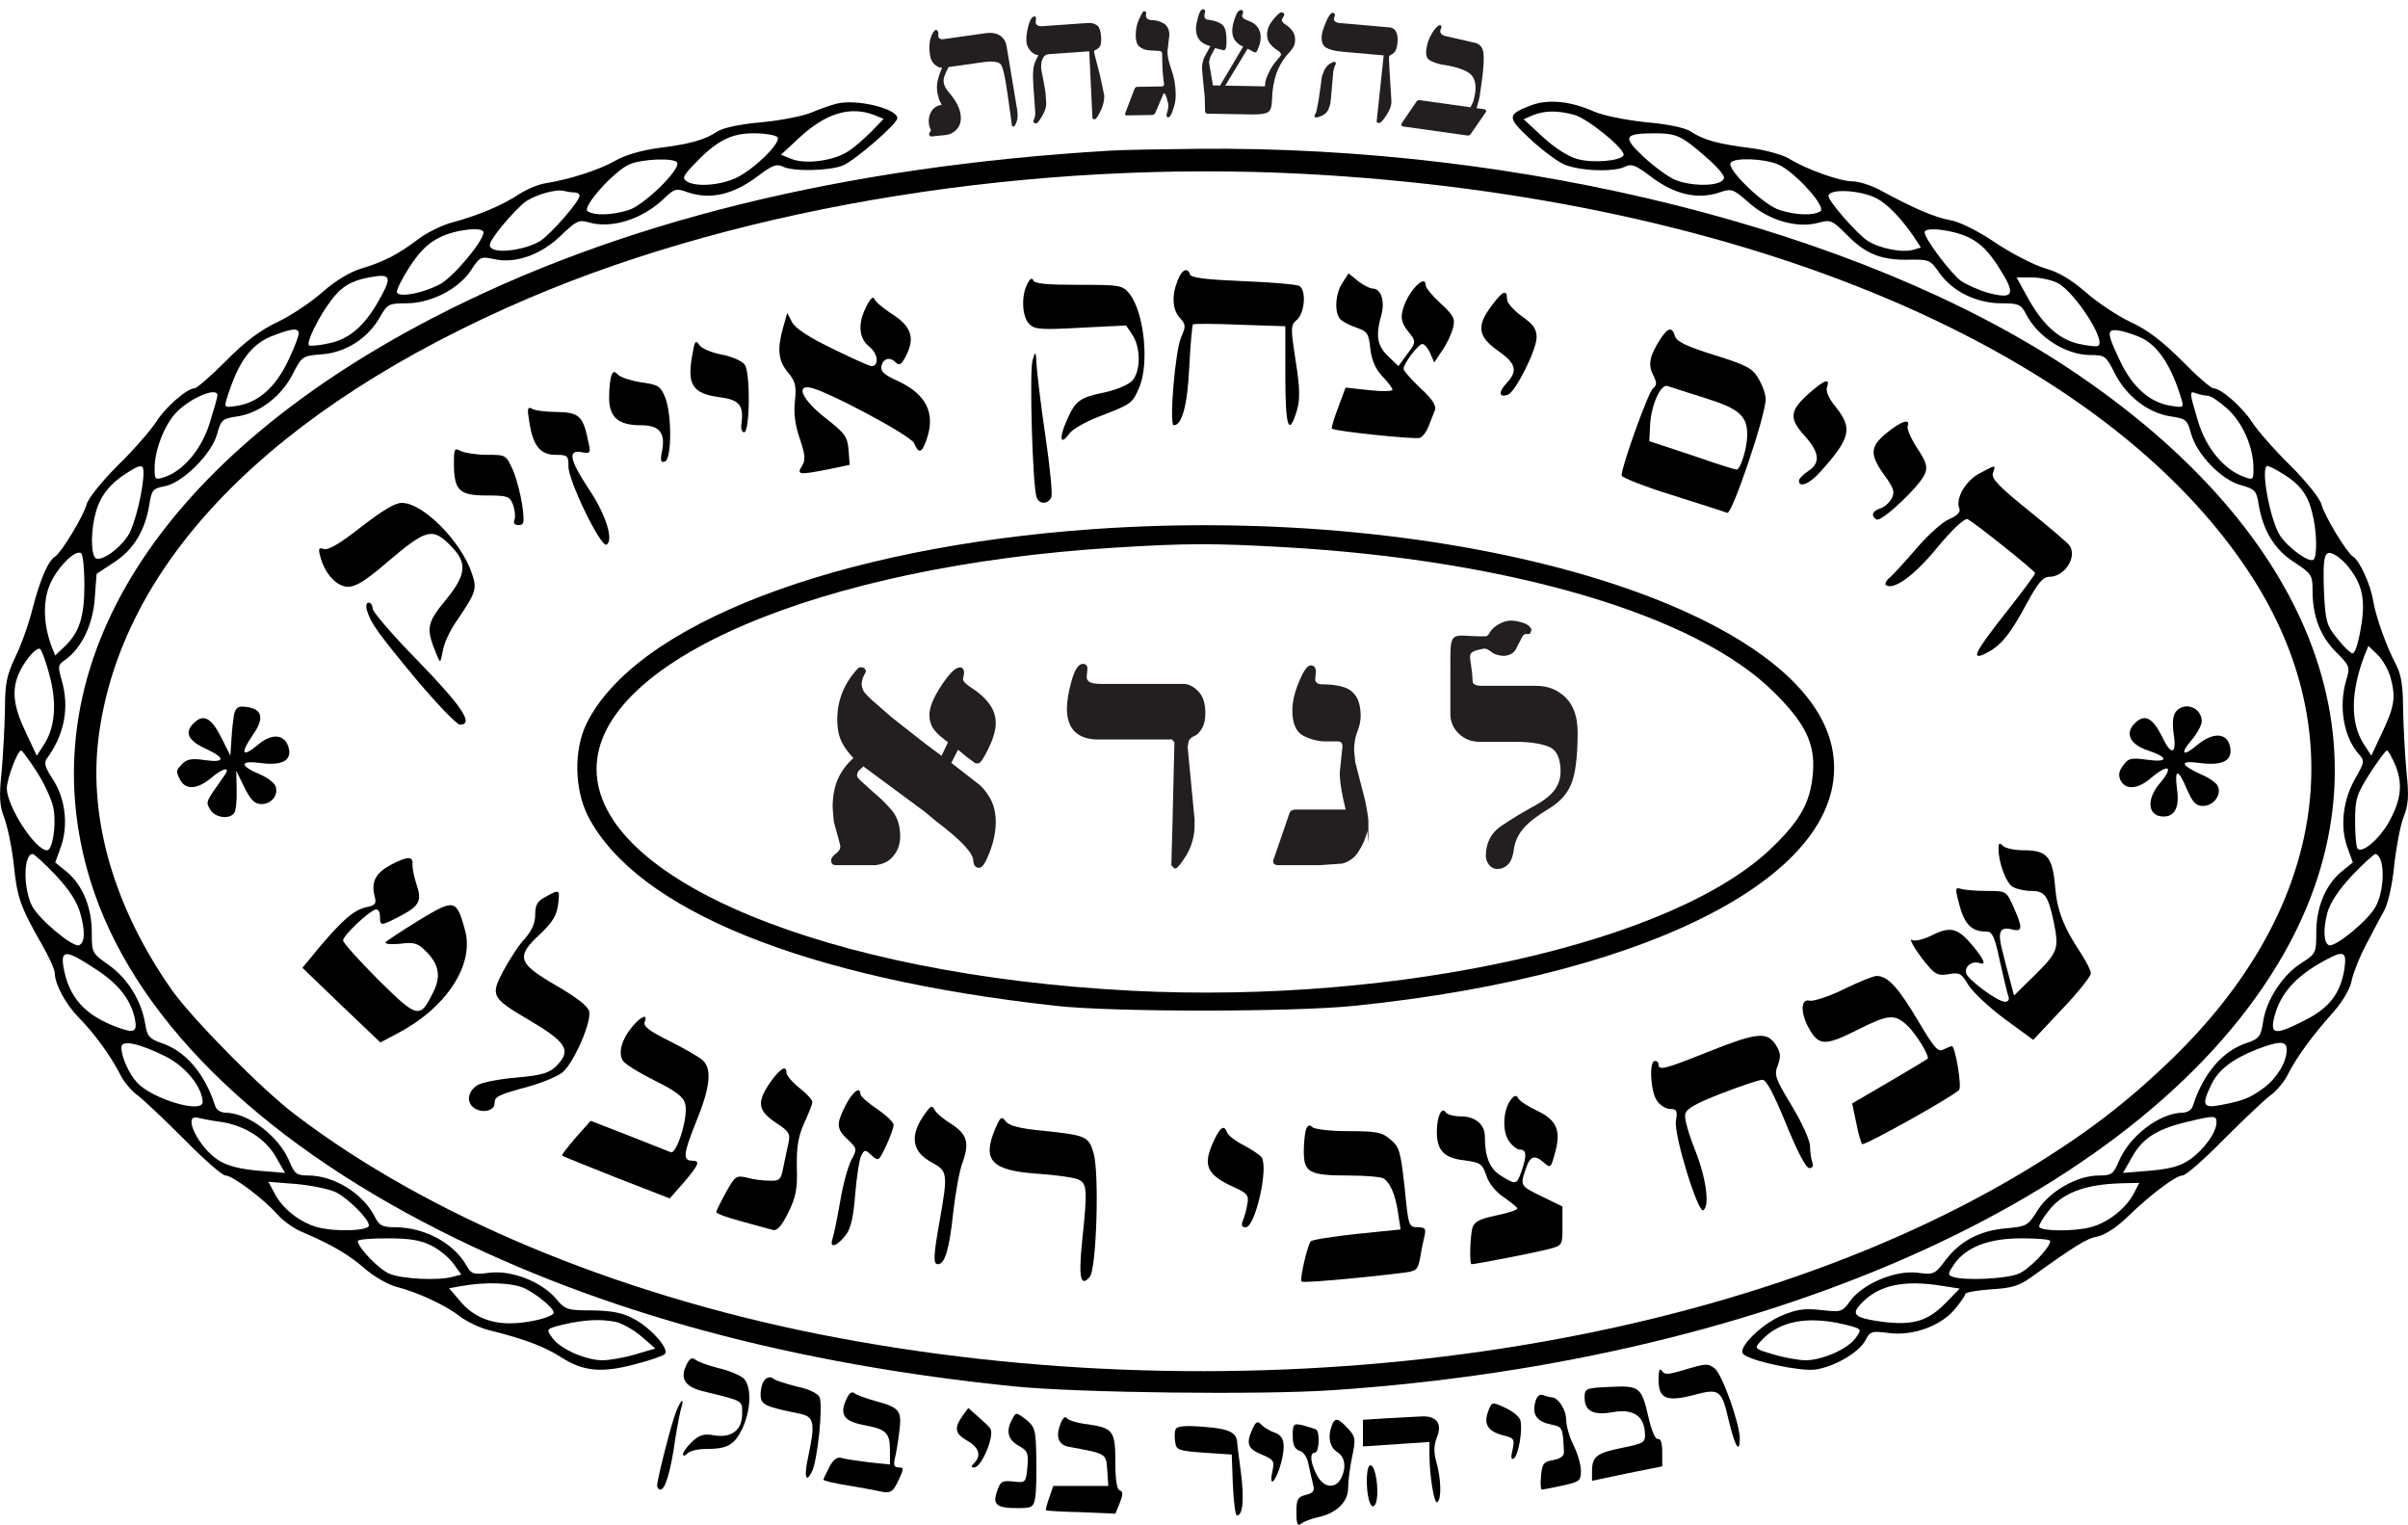 <?xml version="1.0" encoding="UTF-8" standalone="no"?> <svg xmlns:dc="http://purl.org/dc/elements/1.1/" xmlns:cc="http://creativecommons.org/ns#" xmlns:rdf="http://www.w3.org/1999/02/22-rdf-syntax-ns#" xmlns:svg="http://www.w3.org/2000/svg" xmlns="http://www.w3.org/2000/svg" xmlns:sodipodi="http://sodipodi.sourceforge.net/DTD/sodipodi-0.dtd" xmlns:inkscape="http://www.inkscape.org/namespaces/inkscape" version="1.0" width="651.667pt" height="412.595pt" viewBox="0 0 651.667 412.595" preserveAspectRatio="xMidYMid meet" id="svg132" sodipodi:docname="LandoNewLogo.svg" inkscape:version="0.92.3 (2405546, 2018-03-11)"><defs id="defs136"></defs><g transform="translate(-25.157,428.07) scale(0.1,-0.1)" fill="#000000" stroke="none" id="g130"><g id="g317"><g id="g214"><path d="M2515 4000 c-16 -4 -47 -15 -68 -24 -21 -9 -81 -21 -133 -26 -59 -5 -105 -15 -121 -25 -34 -23 -74 -34 -161 -45 -44 -6 -89 -19 -115 -34 -43 -25 -125 -51 -188 -61 -21 -3 -53 -17 -73 -30 -43 -29 -112 -58 -180 -76 -27 -7 -68 -27 -92 -45 -54 -41 -94 -62 -155 -80 -30 -9 -70 -33 -105 -64 -32 -28 -86 -64 -122 -81 -45 -21 -88 -53 -139 -105 -41 -41 -79 -74 -85 -74 -20 0 -79 -51 -104 -91 -14 -22 -60 -75 -103 -117 -44 -44 -81 -90 -85 -106 -8 -31 -68 -130 -85 -141 -19 -11 -41 -63 -61 -140 -10 -41 -31 -100 -47 -132 -23 -49 -28 -71 -28 -143 -1 -47 -5 -122 -9 -167 -7 -67 -6 -91 7 -125 9 -24 21 -81 26 -128 9 -87 17 -112 76 -215 19 -33 35 -68 35 -78 0 -30 30 -84 64 -119 42 -42 86 -103 111 -151 10 -22 33 -49 49 -60 16 -12 73 -66 126 -119 53 -54 103 -98 112 -98 19 0 103 -63 140 -105 15 -17 46 -40 70 -49 77 -33 122 -59 167 -98 24 -21 62 -43 85 -49 61 -16 135 -51 172 -80 18 -14 55 -32 81 -38 93 -23 148 -44 192 -72 60 -39 110 -44 200 -20 40 10 77 23 82 28 13 13 -38 71 -84 95 -31 17 -60 22 -113 23 -67 0 -73 2 -97 31 -39 46 -119 78 -180 71 -45 -6 -50 -4 -64 21 -35 60 -112 101 -190 102 -37 0 -45 4 -58 30 -32 62 -109 109 -177 110 -34 0 -39 4 -53 38 -29 69 -111 131 -173 132 -13 0 -25 8 -28 18 -28 88 -81 150 -147 171 -31 11 -37 18 -42 49 -10 63 -46 123 -97 160 -48 34 -48 34 -48 90 0 68 -25 128 -68 164 l-31 25 16 44 c20 59 11 131 -23 182 -21 32 -24 44 -15 56 48 66 61 139 39 213 -10 36 -10 40 11 54 43 31 74 94 79 165 l5 67 47 31 c53 34 85 87 96 158 6 37 9 42 41 48 49 9 128 88 142 141 11 39 14 42 55 48 60 9 120 55 150 115 25 48 26 49 79 53 65 5 125 44 157 101 20 35 24 37 71 37 66 0 141 38 175 89 24 37 27 38 61 31 58 -14 128 11 181 62 43 41 50 45 77 37 60 -18 144 8 202 63 29 28 34 30 64 19 63 -22 126 -7 194 45 37 28 49 32 65 24 27 -14 125 -12 163 3 34 15 147 113 147 128 0 26 -112 53 -165 39z m101 -30 l27 -11 -34 -35 c-19 -19 -47 -44 -64 -54 -40 -25 -113 -34 -150 -20 l-30 12 53 49 c69 63 134 83 198 59z m-260 -61 c9 -15 -62 -85 -111 -109 -44 -21 -110 -26 -135 -10 -12 8 -10 14 15 41 64 68 103 89 166 89 32 0 61 -5 65 -11z m-272 -68 c11 -18 -91 -117 -132 -129 -46 -14 -91 -15 -110 -3 -17 10 70 108 113 127 35 15 121 18 129 5z m-278 -81 c8 0 14 -4 14 -9 0 -15 -76 -102 -106 -122 -35 -22 -106 -34 -129 -22 -14 8 -11 16 24 61 23 28 53 59 66 68 29 19 84 34 103 28 8 -2 20 -4 28 -4z m-246 -108 c0 -24 -81 -120 -117 -140 -45 -24 -109 -37 -117 -23 -3 5 12 35 33 68 28 43 51 66 82 81 43 22 119 30 119 14z m-278 -175 c-41 -76 -83 -113 -139 -125 -26 -6 -51 -8 -55 -6 -9 6 25 76 59 121 28 38 55 54 103 63 58 11 63 3 32 -53z m-222 -99 c0 -7 -13 -41 -29 -74 -33 -70 -80 -112 -136 -121 -36 -6 -37 -5 -30 18 32 104 68 152 132 174 48 18 63 18 63 3z m-220 -167 c0 -5 -9 -37 -20 -72 -21 -71 -70 -130 -120 -148 -29 -10 -30 -9 -30 23 0 48 26 116 58 150 38 40 112 71 112 47z m-200 -209 c0 -44 -23 -140 -41 -169 -25 -40 -80 -77 -91 -60 -11 17 -10 76 3 122 12 44 39 78 84 106 37 24 45 24 45 1z m-160 -304 c0 -87 -14 -130 -55 -168 l-24 -23 -10 25 c-21 56 -24 118 -6 163 17 45 69 100 86 89 5 -3 9 -41 9 -86z m-95 -242 c21 -77 16 -141 -13 -188 l-21 -32 -30 64 c-33 69 -38 112 -19 157 15 35 48 74 58 68 4 -3 16 -34 25 -69z m-31 -268 c21 -34 41 -79 43 -99 7 -46 -4 -109 -18 -109 -32 0 -108 118 -109 167 0 26 29 103 39 103 3 0 23 -28 45 -62z m48 -275 c38 -41 58 -72 67 -104 14 -50 12 -80 -4 -86 -18 -5 -109 71 -127 107 -24 48 -23 140 2 140 4 0 32 -26 62 -57z m106 -253 c63 -40 96 -82 108 -133 8 -38 0 -43 -44 -27 -91 33 -135 82 -149 166 -7 45 8 45 85 -6z m192 -238 c54 -27 99 -83 100 -123 0 -33 -136 8 -177 52 -23 25 -43 70 -43 96 0 21 48 11 120 -25z m150 -177 c65 -10 121 -46 149 -96 l24 -42 -72 6 c-47 4 -84 13 -106 27 -56 34 -102 129 -57 116 9 -2 37 -8 62 -11z m312 -191 c34 -18 88 -72 88 -89 0 -15 -90 -18 -139 -5 -48 13 -96 51 -117 93 l-16 30 76 -6 c42 -4 91 -14 108 -23z m258 -144 c21 -11 48 -33 59 -49 l21 -29 -23 -6 c-40 -11 -137 -6 -171 8 -29 12 -86 71 -86 89 0 4 36 7 80 7 61 0 90 -5 120 -20z m253 -116 c35 -18 77 -53 77 -65 0 -12 -69 -29 -118 -29 -57 0 -102 20 -136 61 l-29 34 34 6 c66 12 140 9 172 -7z m245 -90 c17 -4 48 -21 69 -39 l38 -33 -54 -16 c-30 -9 -71 -16 -90 -16 -46 1 -114 31 -135 61 -17 24 -17 24 31 36 57 13 99 15 141 7z" id="path20"></path><path d="M4396 3996 c-66 -25 -67 -32 -5 -90 31 -29 72 -60 91 -69 40 -19 138 -23 168 -7 16 8 28 4 65 -24 67 -52 131 -67 193 -45 30 10 35 8 78 -30 53 -47 130 -69 187 -53 33 9 37 7 78 -34 50 -51 93 -68 169 -66 53 1 56 -1 81 -37 35 -49 100 -81 167 -81 47 0 53 -3 67 -30 32 -62 108 -110 174 -110 39 0 42 -2 66 -50 31 -61 90 -107 151 -116 41 -6 45 -9 55 -46 15 -56 82 -126 135 -140 39 -11 42 -15 48 -52 12 -71 43 -123 97 -157 47 -31 49 -35 49 -77 0 -69 21 -123 63 -165 38 -38 39 -41 28 -77 -21 -72 -7 -155 36 -202 14 -16 13 -21 -10 -61 -34 -58 -43 -129 -24 -186 l16 -44 -31 -25 c-43 -36 -68 -96 -68 -164 0 -56 -1 -58 -40 -83 -51 -32 -96 -101 -104 -160 -6 -39 -11 -45 -43 -56 -66 -21 -119 -83 -147 -171 -3 -10 -15 -18 -28 -18 -62 -1 -144 -63 -173 -133 -14 -33 -19 -37 -53 -37 -59 0 -133 -42 -166 -94 -26 -42 -30 -44 -86 -49 -71 -6 -125 -35 -164 -87 -28 -37 -30 -39 -76 -33 -60 7 -147 -30 -181 -76 -22 -31 -25 -31 -79 -25 -46 5 -66 2 -109 -16 -54 -24 -118 -87 -102 -103 19 -19 156 -48 196 -42 52 8 117 46 135 79 12 24 17 26 61 20 65 -9 139 17 179 62 16 19 30 39 30 43 0 5 31 10 69 13 55 3 76 9 107 31 127 91 152 106 182 112 20 4 51 24 80 52 65 63 132 113 150 113 9 0 59 44 112 98 53 53 110 107 126 119 16 11 39 38 49 60 24 46 64 101 122 166 26 30 45 63 49 85 4 20 21 63 38 95 17 32 39 75 50 94 11 21 22 71 27 122 5 47 16 106 25 130 14 35 15 59 8 125 -4 44 -8 119 -9 166 0 62 -5 95 -18 120 -27 51 -55 129 -63 175 -7 44 -37 110 -55 120 -17 11 -77 110 -85 141 -4 16 -41 62 -85 106 -43 42 -89 95 -103 117 -26 40 -84 91 -104 91 -7 0 -45 33 -85 74 -52 52 -93 84 -139 105 -36 17 -90 53 -122 81 -39 34 -74 55 -111 65 -30 9 -90 40 -135 70 -47 32 -97 56 -121 60 -40 7 -97 31 -189 81 -24 13 -58 24 -75 24 -34 0 -124 32 -171 61 -18 11 -65 24 -105 29 -88 11 -128 22 -162 45 -16 10 -62 20 -122 25 -55 6 -115 18 -140 29 -63 28 -123 34 -169 17z m116 -26 c38 -11 142 -96 133 -110 -9 -15 -83 -21 -123 -10 -25 6 -62 30 -94 59 l-53 49 25 11 c33 13 67 13 112 1z m314 -79 c21 -16 52 -43 69 -60 25 -27 27 -33 15 -41 -22 -14 -86 -12 -125 4 -19 8 -57 36 -85 62 -59 55 -54 64 31 64 46 0 63 -5 95 -29z m237 -55 c44 -18 133 -116 115 -127 -19 -12 -64 -11 -109 3 -43 12 -145 111 -134 128 9 15 90 12 128 -4z m267 -92 c28 -14 65 -52 99 -101 l21 -32 -20 -6 c-29 -9 -91 3 -124 24 -29 19 -106 107 -106 121 0 21 85 17 130 -6z m248 -105 c33 -16 55 -38 83 -82 47 -73 41 -87 -28 -69 -25 7 -59 22 -75 33 -27 20 -98 114 -98 131 0 16 75 7 118 -13z m242 -124 c46 -24 132 -156 110 -170 -5 -3 -30 0 -56 6 -54 14 -96 53 -137 128 l-28 51 41 0 c23 0 54 -7 70 -15z m230 -150 c44 -23 79 -77 105 -164 7 -23 6 -24 -30 -18 -56 9 -103 51 -136 121 -38 80 -38 89 4 81 17 -4 43 -13 57 -20z m176 -155 c8 0 32 -16 53 -35 42 -38 71 -104 71 -162 0 -31 -1 -32 -27 -22 -54 20 -102 79 -123 150 -24 80 -24 83 -4 75 9 -3 22 -6 30 -6z m203 -211 c46 -28 68 -56 80 -106 13 -49 14 -120 3 -127 -13 -8 -70 34 -91 67 -27 44 -53 187 -33 187 4 0 22 -9 41 -21z m180 -255 c37 -47 45 -90 31 -166 -7 -41 -16 -68 -23 -65 -6 2 -25 20 -41 41 -28 34 -31 46 -35 122 -4 101 1 119 28 104 11 -5 29 -21 40 -36z m111 -293 c16 -56 12 -81 -21 -151 l-30 -64 -21 32 c-36 57 -35 140 2 238 l11 27 24 -23 c14 -13 29 -40 35 -59z m15 -243 c20 -51 14 -95 -21 -156 -26 -44 -69 -80 -82 -68 -4 4 -7 38 -7 74 0 61 4 73 40 130 22 34 43 62 46 62 4 0 14 -19 24 -42z m-41 -254 c11 -30 6 -89 -12 -124 -17 -36 -109 -112 -127 -107 -15 5 -17 41 -5 88 8 28 30 61 67 101 31 32 59 58 63 58 5 0 11 -7 14 -16z m-98 -296 c-11 -66 -41 -105 -107 -138 -78 -40 -93 -39 -84 3 15 67 58 116 140 160 50 27 58 23 51 -25z m-156 -218 c0 -33 -27 -77 -62 -103 -38 -28 -57 -35 -115 -46 -50 -10 -54 -1 -27 55 19 40 57 69 122 95 63 24 82 24 82 -1z m-190 -196 c0 -27 -33 -73 -71 -100 -27 -19 -54 -26 -109 -31 l-73 -6 24 42 c28 51 67 76 145 95 78 19 84 19 84 0z m-224 -193 c-21 -40 -70 -79 -117 -91 -45 -12 -139 -11 -139 2 0 5 10 23 23 39 37 51 99 75 200 78 l48 1 -15 -29z m-226 -128 c0 -18 -57 -77 -86 -89 -34 -14 -149 -19 -178 -8 -14 5 -13 9 4 34 33 47 94 70 183 70 42 0 77 -3 77 -7z m-290 -122 l45 -7 -40 -41 c-47 -47 -87 -59 -168 -49 -74 10 -86 19 -62 46 48 53 116 69 225 51z m-267 -104 c48 -12 48 -12 31 -36 -21 -30 -89 -60 -135 -61 -19 0 -59 7 -88 16 -52 15 -53 16 -34 36 48 54 125 69 226 45z" id="path22"></path></g><path id="path24" d="M3255 3873 c-723 -43 -1332 -193 -1833 -453 -759 -394 -1101 -958 -925 -1525 112 -359 443 -690 945 -944 439 -222 954 -361 1558 -422 177 -17 659 -23 856 -10 1207 81 2210 540 2575 1179 312 546 92 1141 -586 1589 -565 372 -1471 600 -2355 591 -102 -1 -207 -3 -235 -5z m530 -63 c1190 -64 2165 -478 2559 -1087 276 -427 198 -906 -212 -1305 -129 -125 -243 -211 -411 -312 -829 -494 -2102 -664 -3255 -435 -555 111 -1059 322 -1416 594 -90 68 -276 257 -332 335 -157 223 -227 463 -200 683 59 474 469 894 1167 1192 587 250 1364 374 2100 335z"></path><path id="path26" d="M3439 3523 c-17 -42 -15 -80 6 -103 16 -18 16 -22 3 -52 -16 -35 -33 -238 -20 -238 22 0 37 52 42 157 3 61 8 114 10 116 3 2 60 2 128 -1 l122 -4 0 -134 c0 -138 9 -167 31 -95 9 31 9 59 -3 135 -14 91 -14 97 4 112 21 20 25 79 6 91 -7 4 -76 10 -152 13 -99 4 -141 9 -144 18 -6 20 -22 14 -33 -15z"></path><path id="path28" d="M3885 3516 c-20 -29 -23 -82 -6 -99 6 -7 26 -17 44 -23 29 -10 33 -16 37 -57 4 -32 14 -55 33 -75 15 -15 27 -32 27 -36 0 -4 -28 -5 -63 -1 l-64 7 -20 -54 c-11 -29 -19 -55 -17 -57 6 -7 225 -30 238 -25 8 3 19 18 24 32 6 15 13 34 17 43 4 12 -7 30 -39 59 -25 24 -46 47 -46 53 0 14 40 67 51 67 5 0 15 -11 21 -25 l11 -25 22 33 c12 17 25 45 29 61 6 24 2 33 -34 66 -22 20 -40 42 -40 48 0 36 -52 -20 -63 -69 -5 -19 -1 -34 13 -52 25 -31 25 -31 -2 -67 l-22 -30 -28 27 c-30 29 -34 56 -18 112 10 37 -1 71 -24 71 -7 0 -25 9 -39 20 l-26 21 -16 -25z"></path><path id="path56" d="M3210 2849 c-694 -49 -1238 -257 -1371 -526 -35 -71 -33 -178 4 -251 132 -254 587 -438 1267 -513 152 -17 638 -17 805 0 830 84 1364 373 1294 701 -82 381 -1021 658 -1999 589z m520 -49 c608 -35 1110 -183 1320 -390 86 -84 114 -141 108 -218 -6 -79 -31 -127 -108 -202 -263 -259 -1011 -427 -1737 -390 -825 43 -1447 301 -1447 600 0 292 604 550 1404 599 195 12 264 12 460 1z"></path><g id="g230"><path d="M3032 3513 c-17 -32 -15 -89 5 -109 15 -15 32 -16 140 -10 l122 6 17 -25 c23 -35 23 -98 0 -124 -10 -11 -42 -25 -75 -32 -68 -14 -79 -22 -103 -77 -21 -47 -17 -69 7 -35 8 12 45 33 82 47 88 34 89 35 108 79 27 65 13 201 -26 252 -20 24 -24 25 -139 25 -86 0 -119 3 -122 12 -3 8 -9 5 -16 -9z" id="path30"></path><path d="M4288 3453 c-41 -54 -37 -83 17 -121 50 -35 55 -55 23 -89 -22 -23 -20 -40 5 -30 20 8 77 121 77 155 0 23 -9 35 -40 57 -22 16 -40 36 -40 46 0 28 -12 23 -42 -18z" id="path32"></path><path d="M2597 3453 c-25 -47 -22 -88 8 -111 23 -19 26 -52 5 -52 -5 0 -52 21 -105 47 -64 31 -101 55 -110 72 l-13 25 -11 -39 c-17 -60 -13 -91 13 -122 20 -24 23 -36 19 -76 -4 -33 0 -66 13 -103 15 -45 16 -58 6 -74 -15 -24 -9 -25 72 -9 l57 12 -3 40 c-3 36 -9 45 -63 87 -60 47 -81 89 -41 82 44 -8 271 -129 281 -150 13 -30 21 -28 34 9 25 71 0 122 -76 158 -40 18 -49 27 -46 42 6 21 23 25 40 8 9 -9 16 -3 29 24 22 47 10 77 -45 111 -21 14 -41 31 -43 38 -3 8 -12 0 -21 -19z" id="path34"></path><path d="M4746 3365 c-30 -46 -35 -71 -21 -98 11 -22 11 -28 0 -37 -13 -11 -85 -211 -85 -236 0 -5 62 -30 137 -53 75 -24 142 -45 149 -48 13 -5 104 264 104 308 0 13 -9 38 -20 56 -16 28 -33 36 -119 63 -74 23 -101 36 -106 50 -8 27 -19 25 -39 -5z m119 -161 c93 -29 115 -48 115 -100 0 -35 -18 -94 -29 -94 -4 0 -58 17 -121 39 l-115 38 2 40 c2 56 29 117 48 109 8 -3 53 -17 100 -32z" id="path36"></path><path d="M2127 3330 c-18 -89 -4 -114 72 -124 54 -7 66 -22 59 -73 -2 -12 2 -22 7 -22 16 -2 18 161 2 183 -7 10 -35 22 -61 27 -27 5 -54 16 -61 25 -10 15 -13 13 -18 -16z" id="path38"></path><path d="M3046 3306 c-9 -29 0 -344 11 -371 7 -20 32 -19 40 1 3 9 -4 82 -16 163 -12 80 -22 166 -24 191 -2 42 -3 43 -11 16z" id="path40"></path><path d="M1906 3264 c-3 -9 -6 -35 -6 -59 0 -54 25 -75 87 -75 50 0 66 -21 56 -71 -5 -25 -3 -31 8 -27 19 6 19 131 0 175 -12 29 -19 33 -63 39 -27 4 -55 13 -63 20 -11 11 -14 11 -19 -2z" id="path42"></path><path d="M5148 3217 c-53 -47 -56 -68 -13 -115 41 -46 44 -74 10 -96 -14 -9 -25 -21 -25 -26 0 -20 28 -9 56 22 84 93 90 119 44 177 -20 24 -28 44 -24 54 9 26 -7 20 -48 -16z" id="path44"></path><path d="M1684 3139 c10 -65 30 -89 71 -89 33 0 35 -2 35 -32 0 -39 88 -220 103 -211 20 12 -2 82 -47 149 -53 80 -59 109 -20 101 23 -4 25 -2 18 27 -14 71 -25 81 -85 82 -30 0 -61 4 -68 9 -12 6 -13 0 -7 -36z" id="path46"></path><path d="M5357 3109 c-45 -37 -46 -58 -6 -114 26 -35 29 -46 20 -63 -6 -11 -20 -24 -31 -27 -22 -7 -26 -20 -10 -30 13 -8 119 92 131 124 8 19 3 33 -21 69 -17 26 -28 52 -26 59 9 23 -18 14 -57 -18z" id="path48"></path><path d="M1480 3023 c1 -70 15 -83 89 -83 56 0 62 -2 71 -25 5 -14 7 -32 4 -40 -4 -10 0 -15 11 -15 15 0 16 7 10 53 -4 28 -15 71 -25 95 -19 42 -19 42 -70 42 -28 0 -60 5 -71 10 -18 10 -19 7 -19 -37z" id="path50"></path><path d="M5609 3000 c-38 -20 -66 -68 -55 -95 4 -10 -5 -19 -27 -29 -18 -7 -57 -42 -87 -77 -30 -35 -63 -71 -73 -80 -11 -9 -16 -19 -11 -22 22 -13 77 27 139 103 39 47 73 79 81 76 15 -6 182 -139 183 -146 1 -3 -35 -51 -79 -107 -86 -109 -97 -132 -52 -109 39 20 64 51 108 133 31 57 44 73 62 73 41 0 76 54 54 85 -4 6 -53 48 -110 94 -82 66 -102 87 -97 102 8 23 9 23 -36 -1z" id="path52"></path><path d="M1229 2855 c-56 -44 -88 -63 -100 -60 -16 5 -17 2 -9 -26 11 -37 35 -66 61 -74 24 -8 52 7 119 65 107 91 123 95 175 40 42 -44 38 -76 -19 -145 -50 -61 -52 -75 -23 -145 10 -25 10 -25 17 10 3 20 20 56 37 80 53 78 56 87 42 128 -28 86 -132 192 -190 192 -19 0 -53 -21 -110 -65z" id="path54"></path><path d="M1245 2628 c11 -35 29 -60 136 -189 55 -65 107 -119 115 -119 39 0 7 48 -111 170 -69 70 -125 135 -125 144 0 9 -5 16 -11 16 -6 0 -8 -9 -4 -22z" id="path66"></path></g><g id="g249"><path d="M885 2348 c-2 -13 -6 -43 -7 -67 l-3 -45 -25 50 c-27 53 -48 64 -74 38 -26 -25 -16 -47 32 -69 54 -25 54 -39 -2 -31 -33 5 -48 3 -60 -9 -19 -19 -19 -21 -6 -46 15 -26 46 -24 82 6 37 31 56 32 34 3 -48 -68 -48 -66 -36 -87 12 -23 54 -29 66 -9 4 6 7 34 6 62 l-1 51 22 -45 c17 -34 28 -45 46 -45 28 0 47 25 38 49 -4 9 -22 23 -41 31 -57 24 -57 39 2 31 60 -8 87 9 73 47 -12 32 -46 33 -82 2 -42 -35 -48 -24 -14 26 33 46 27 72 -18 77 -21 3 -27 -2 -32 -20z" id="path68"></path><path d="M6140 2355 c-8 -10 -10 -30 -6 -60 9 -56 -7 -60 -31 -8 -26 52 -47 63 -74 37 -28 -28 -13 -58 36 -74 56 -19 55 -33 -3 -25 -44 6 -51 4 -65 -16 -12 -16 -13 -27 -6 -41 14 -25 46 -23 81 7 50 42 64 32 22 -17 -32 -39 -30 -81 5 -86 36 -5 52 21 44 74 -7 56 3 56 27 -1 16 -36 24 -45 44 -45 27 0 50 29 40 53 -3 8 -23 23 -45 32 -59 27 -60 39 -3 31 63 -8 90 8 80 47 -9 36 -47 36 -88 2 -40 -34 -48 -24 -14 15 14 17 26 39 26 49 0 37 -46 55 -70 26z" id="path70"></path></g><g id="g245"><path d="M5660 1985 c0 -39 21 -95 40 -105 10 -5 32 -10 48 -10 38 0 46 -12 62 -86 14 -72 12 -79 -58 -148 l-50 -49 -11 42 c-6 22 -16 59 -21 81 -13 49 -6 64 26 56 30 -8 30 4 4 62 -19 42 -19 42 -74 42 -30 0 -61 3 -69 6 -13 4 -14 0 -7 -28 16 -67 34 -88 78 -88 15 0 22 -14 36 -81 10 -45 20 -87 23 -95 3 -8 -1 -14 -9 -14 -20 0 -97 57 -105 76 -7 18 15 36 35 29 20 -7 14 8 -18 47 -40 48 -60 53 -110 28 -22 -11 -46 -17 -53 -13 -15 9 18 -43 47 -75 16 -18 27 -22 52 -17 28 5 34 2 52 -29 11 -18 55 -60 98 -92 l78 -57 78 83 c43 45 78 89 78 97 0 8 -13 33 -28 56 -45 67 -64 115 -69 181 -7 78 -22 96 -83 96 -25 0 -51 5 -58 12 -9 9 -12 8 -12 -7z" id="path72"></path><path d="M1308 1940 c-40 -22 -52 -45 -43 -83 6 -21 3 -26 -22 -31 -34 -8 -62 -32 -126 -107 l-47 -57 105 -101 106 -101 47 25 c132 69 208 186 182 279 -23 84 -28 85 -124 27 -47 -29 -88 -56 -91 -60 -2 -5 15 -6 39 -4 38 5 48 2 70 -20 36 -36 42 -69 19 -113 -35 -71 -42 -69 -148 36 -52 52 -95 100 -95 106 0 14 75 84 90 84 6 0 10 -9 10 -20 0 -25 2 -25 49 -1 58 30 65 43 50 88 -7 21 -12 46 -11 56 1 22 -14 21 -60 -3z" id="path74"></path><path d="M1728 1854 c-22 -11 -28 -22 -28 -48 0 -23 -9 -43 -27 -64 -16 -16 -41 -55 -58 -86 -37 -69 -34 -75 66 -134 105 -62 118 -83 76 -126 -20 -19 -39 -25 -108 -31 -46 -4 -94 -13 -106 -21 -28 -18 -30 -50 -4 -64 23 -12 51 -3 51 15 0 19 9 23 93 46 39 11 82 29 93 40 31 29 77 136 70 163 -3 14 -34 38 -91 71 -103 60 -108 77 -41 139 33 31 44 50 48 79 5 42 4 42 -34 21z" id="path76"></path><path d="M5241 1604 c-40 -20 -82 -33 -92 -31 -26 7 -25 -37 1 -80 25 -42 43 -42 130 2 82 41 99 43 133 11 24 -22 62 -85 55 -90 -2 -2 -48 -30 -103 -62 l-101 -59 11 -52 c5 -28 13 -54 16 -58 6 -5 236 123 262 146 9 7 -10 119 -19 119 -3 0 -13 -4 -23 -9 -15 -8 -25 4 -70 80 -53 89 -81 119 -111 119 -8 0 -48 -16 -89 -36z" id="path78"></path><path d="M1962 1502 c-28 -34 -38 -70 -25 -91 5 -9 44 -33 86 -54 59 -29 79 -45 83 -64 9 -33 -23 -136 -39 -130 -7 3 -58 23 -114 45 l-103 40 -40 -45 c-22 -26 -39 -47 -37 -49 1 -2 67 -28 147 -60 l144 -56 38 43 c41 48 45 59 24 59 -27 0 -26 17 9 104 39 95 44 145 18 168 -10 9 -50 32 -90 52 -53 26 -71 40 -67 51 10 24 -9 17 -34 -13z" id="path80"></path><path d="M4875 1435 c-115 -46 -135 -52 -135 -35 0 6 -4 10 -10 10 -16 0 -12 -83 6 -108 8 -12 24 -22 36 -22 17 0 20 -5 15 -32 -6 -38 60 -251 74 -242 18 11 8 86 -21 160 -17 42 -30 86 -28 98 2 16 24 29 98 58 52 20 102 37 111 37 10 1 30 -36 64 -119 30 -74 54 -120 63 -120 9 0 12 6 8 16 -3 9 -6 28 -6 43 0 16 -22 64 -49 109 -45 74 -49 84 -38 111 9 24 7 34 -6 55 -24 36 -51 33 -182 -19z" id="path82"></path><path d="M2336 1352 c-37 -54 -34 -76 15 -109 37 -24 40 -30 34 -57 -4 -17 -10 -47 -14 -66 -6 -31 -10 -35 -36 -34 -17 0 -44 3 -61 8 -30 7 -33 5 -58 -40 -14 -25 -26 -50 -26 -53 0 -4 30 -15 68 -25 37 -10 75 -21 84 -23 12 -4 24 9 42 45 21 42 26 64 24 124 -1 56 4 84 20 120 12 26 22 51 22 57 0 6 -16 23 -35 38 -19 15 -35 34 -35 41 0 22 -17 12 -44 -26z" id="path84"></path><path d="M2540 1290 c-26 -51 -25 -64 6 -93 25 -24 26 -25 9 -56 -9 -18 -23 -69 -30 -113 -8 -45 -17 -90 -21 -101 -8 -26 14 -18 38 14 12 16 20 51 24 109 4 47 11 93 16 103 9 18 11 18 29 1 18 -16 19 -15 39 27 11 24 20 49 20 56 0 7 -20 26 -45 43 -25 17 -45 35 -45 40 0 23 -21 7 -40 -30z" id="path86"></path><path d="M4341 1306 c-21 -26 -25 -83 -7 -111 9 -14 23 -25 31 -25 18 0 19 -16 4 -59 -13 -36 -14 -37 -55 -12 -31 19 -44 51 -44 107 0 32 -26 54 -65 54 -19 0 -37 5 -41 11 -10 17 -24 -11 -24 -52 0 -51 19 -72 75 -78 43 -6 48 -9 59 -41 6 -20 25 -44 46 -58 19 -13 36 -27 38 -31 1 -4 -24 -12 -57 -19 -47 -10 -60 -17 -65 -35 -6 -25 -8 -97 -2 -97 11 0 176 32 209 41 37 10 37 10 37 62 l0 53 -55 27 c-60 29 -60 29 -44 76 12 35 24 38 50 15 17 -15 18 -13 29 28 17 60 4 88 -48 113 -24 11 -47 26 -51 33 -6 10 -10 10 -20 -2z" id="path88"></path><path d="M2763 1278 c-51 -64 -48 -112 11 -143 42 -23 43 -30 21 -155 -18 -100 -18 -120 -5 -120 19 0 31 43 41 138 6 53 17 116 26 139 19 52 11 76 -32 103 -19 12 -39 28 -43 36 -7 13 -10 13 -19 2z" id="path90"></path><path d="M2945 1227 c-36 -86 -11 -113 112 -122 48 -3 98 -10 111 -15 26 -11 27 -26 12 -169 -10 -97 -4 -125 21 -95 18 22 26 281 10 335 -13 45 -21 48 -136 60 -64 6 -94 14 -102 26 -11 14 -14 12 -28 -20z" id="path92"></path><path d="M3786 1225 c-3 -9 -6 -36 -6 -60 0 -57 15 -65 122 -65 46 0 88 -4 94 -8 18 -12 32 -44 39 -93 l7 -45 -119 -12 c-65 -7 -121 -16 -124 -20 -9 -10 -31 -104 -25 -109 4 -4 145 8 268 23 44 5 46 7 53 42 3 20 9 47 12 60 4 18 1 22 -19 22 -24 0 -25 3 -35 107 -11 97 -14 110 -38 130 -23 20 -37 23 -114 23 -48 0 -92 5 -98 11 -7 7 -12 6 -17 -6z" id="path94"></path><path d="M3537 1195 c-32 -68 -21 -93 57 -128 33 -15 38 -21 33 -45 -2 -15 -8 -35 -12 -44 -5 -13 -3 -18 8 -18 25 0 62 158 43 189 -4 6 -25 20 -47 32 -22 11 -42 26 -46 34 -8 23 -18 18 -36 -20z" id="path96"></path></g><g id="g210"><path d="M2108 585 c-16 -35 -2 -56 43 -68 115 -28 109 -25 109 -62 0 -44 -29 -66 -76 -58 -27 5 -40 1 -59 -17 -14 -13 -25 -28 -25 -34 0 -6 5 -5 12 2 7 7 28 12 48 12 60 0 78 10 100 54 25 53 26 117 3 138 -10 8 -40 21 -68 27 -27 7 -55 17 -62 23 -9 7 -16 3 -25 -17z" id="path98"></path><path d="M4806 573 c-41 -12 -50 -13 -57 -1 -6 8 -9 0 -9 -24 0 -52 21 -61 95 -42 70 19 76 14 95 -69 17 -70 29 -91 30 -50 0 41 -47 174 -68 191 -19 14 -23 14 -86 -5z" id="path100"></path><path d="M2322 548 c-7 -7 -12 -24 -12 -40 0 -28 9 -33 108 -53 37 -8 40 -26 21 -115 -12 -54 -7 -74 9 -43 16 28 32 185 21 204 -5 10 -31 22 -61 28 -28 7 -57 16 -63 21 -7 6 -16 5 -23 -2z" id="path102"></path><path d="M4540 498 c0 -36 25 -48 78 -38 52 9 82 -10 85 -54 2 -29 0 -30 -62 -43 -69 -14 -81 -23 -81 -64 l0 -25 95 20 95 19 0 39 c0 24 -4 37 -12 35 -7 -1 -17 23 -25 58 -19 83 -24 87 -105 83 -66 -3 -68 -4 -68 -30z" id="path104"></path><path d="M2540 490 c-16 -38 -3 -55 48 -65 61 -11 72 -21 72 -67 l0 -40 -57 6 c-32 4 -66 9 -75 12 -11 3 -22 -5 -32 -25 -9 -17 -16 -32 -16 -34 0 -3 30 -10 68 -16 37 -6 78 -14 92 -17 22 -4 29 1 43 31 15 32 15 35 1 35 -12 0 -15 6 -11 23 3 12 9 45 12 72 8 59 2 67 -65 85 -25 7 -50 16 -56 21 -8 6 -15 0 -24 -21z" id="path106"></path><path d="M4406 485 c-8 -33 5 -51 44 -59 30 -6 31 -7 34 -73 1 -12 -9 -19 -29 -23 -26 -4 -30 -10 -33 -43 -2 -20 -1 -37 2 -37 3 0 28 5 56 11 46 10 50 13 50 40 0 16 -9 47 -20 69 -11 22 -20 53 -20 69 0 28 -22 61 -40 61 -5 0 -15 3 -23 6 -10 3 -17 -4 -21 -21z" id="path108"></path><path d="M2082 463 c-13 -31 -52 -185 -52 -202 0 -6 4 -11 9 -11 13 0 28 51 40 137 6 39 14 78 17 87 3 9 4 16 1 16 -2 0 -9 -12 -15 -27z" id="path110"></path><path d="M4279 462 c-13 -35 -1 -54 40 -65 30 -7 32 -10 26 -39 -5 -20 -4 -28 3 -24 13 8 25 80 18 104 -3 10 -22 25 -42 34 -35 16 -35 16 -45 -10z" id="path112"></path><path d="M2856 449 c-23 -33 -20 -48 14 -67 31 -18 38 -40 18 -60 -9 -9 -9 -12 0 -12 20 0 57 88 43 106 -3 5 -18 19 -33 32 l-26 23 -16 -22z" id="path114"></path><path d="M2991 441 c-18 -33 -12 -55 17 -72 25 -14 27 -20 24 -58 -4 -42 -5 -43 -38 -39 -30 3 -35 1 -44 -26 -13 -37 -2 -46 57 -46 37 0 42 3 46 28 3 15 4 64 3 109 -1 76 -4 83 -28 103 -27 20 -27 20 -37 1z" id="path116"></path><path d="M3121 427 c-13 -34 -5 -56 23 -61 103 -19 101 -18 104 -63 l3 -43 -74 0 -75 0 -11 -32 c-6 -17 -10 -32 -9 -34 2 -1 45 -4 95 -5 l93 -4 12 29 c9 23 9 31 0 34 -8 2 -12 29 -12 77 0 84 -6 92 -76 102 -27 3 -52 11 -56 17 -4 6 -11 -1 -17 -17z" id="path118"></path><path d="M4003 443 l-63 -4 0 -36 0 -36 90 6 90 6 0 -32 c0 -60 13 -137 21 -131 12 7 11 61 -2 108 -8 28 -7 46 1 67 16 38 -1 60 -44 57 -17 -1 -59 -3 -93 -5z" id="path120"></path><path d="M3641 414 c-18 -40 -13 -53 25 -69 33 -14 35 -17 29 -46 -11 -49 11 -26 24 25 13 51 7 73 -20 81 -10 4 -25 12 -33 20 -11 12 -15 10 -25 -11z" id="path122"></path><path d="M3856 424 c-12 -30 -6 -59 14 -72 22 -13 26 -43 10 -73 -16 -28 -47 -24 -65 11 -17 33 -20 60 -5 60 12 0 14 57 3 63 -5 2 -20 7 -35 11 -26 6 -28 4 -28 -28 0 -25 5 -36 19 -41 11 -3 21 -19 24 -38 4 -17 9 -42 12 -53 5 -17 1 -23 -19 -28 -23 -6 -26 -12 -26 -47 0 -32 3 -39 13 -31 6 5 26 13 44 17 51 11 83 41 83 80 0 19 5 57 11 85 10 48 9 53 -12 76 -26 28 -35 30 -43 8z" id="path124"></path><path d="M3433 413 c-3 -6 -3 -22 -1 -35 3 -21 9 -23 78 -28 l75 -5 3 -82 c2 -46 7 -83 11 -83 16 0 20 44 11 115 -5 39 -10 75 -10 80 -1 30 -22 40 -91 45 -50 4 -73 2 -76 -7z" id="path126"></path><path d="M3957 314 c-8 -9 -9 -60 -1 -91 9 -34 24 -17 23 25 -1 43 -12 76 -22 66z" id="path128"></path></g><g transform="matrix(2.14,0,0,2.14,-12973.381,-4700.051)" id="g163"><path id="path3703" style="fill:#231f20;fill-opacity:1;fill-rule:evenodd;stroke:none;stroke-width:7.5" d="m 8059.652,4056.022 -19.963,-28.974 c -0.698,-1.25 -1.999,-1.847 -3.901,-1.796 l -82.005,11.525 c -1.02,0.14 -1.595,1.005 -1.722,2.587 l 1.127,2.444 17.707,25.911 c 0.753,1.629 2.246,2.376 4.484,2.235 l 64.125,-9.011 3.704,7.816 2.126,9.598 c 1.796,12.774 -0.922,21.536 -8.156,26.286 -7.236,4.754 -18.857,8.251 -34.865,10.502 -7.399,1.735 -12.584,3.766 -15.557,6.094 -2.971,2.331 -3.994,6.817 -3.058,13.458 1.028,7.321 3.556,14.175 7.579,20.556 4.024,6.383 7.335,9.564 9.939,9.546 0.949,-0.656 1.571,-1.177 1.863,-1.563 l -1.741,-4.97 c -0.48,-3.401 1.363,-5.748 5.482,-7.021 l 35.546,-8.123 c 7.922,-1.111 12.395,-5.432 13.423,-12.955 0.983,-7.519 0.375,-19.288 -1.879,-35.297 l -1.182,-8.432 c -0.502,-3.575 -0.974,-6.899 -1.403,-9.961 -0.57,-4.087 -1.961,-9.625 -4.159,-16.612 l 10.475,-1.472 c 0.63,-0.431 1.012,-0.834 1.133,-1.202 z" inkscape:connector-curvature="0"></path><path id="path3705" style="fill:#231f20;fill-opacity:1;fill-rule:evenodd;stroke:none;stroke-width:7.5" d="m 7869.15,4115.849 -1.621,-3.742 -1.499,-5.307 -2.99,-34.18 c -0.285,-3.258 -0.585,-5.647 -0.887,-7.173 -0.307,-1.53 -1.071,-3.879 -2.301,-7.05 -1.226,-3.175 -3.694,-5.719 -7.402,-7.641 -3.707,-1.918 -6.675,-2.782 -8.899,-2.587 -1.029,0.094 -1.478,0.909 -1.342,2.45 l 2.182,4.209 2.758,13.745 3.24,22.246 c 0.315,3.598 0.63,6.202 0.944,7.815 0.315,1.613 1.238,4.292 2.773,8.045 1.54,3.75 3.967,6.859 7.29,9.333 l 5.668,2.613 c 1.541,-0.131 2.238,-1.06 2.086,-2.775" inkscape:connector-curvature="0"></path><path id="path3707" style="fill:#231f20;fill-opacity:1;fill-rule:evenodd;stroke:none;stroke-width:7.5" d="m 7947.16,4143.166 c -0.39,-4.454 -1.163,-7.84 -2.272,-10.16 -0.754,-2.222 -3.099,-4.348 -7.162,-6.408 l -1.207,-1.45 -0.113,-1.284 0.465,-12.474 2.558,-41.783 v -3.365 c -0.39,-4.457 -2.522,-9.62 -6.405,-15.496 -3.885,-5.918 -6.71,-9.126 -8.485,-9.66 l -1.796,0.16 c -1.127,0.44 -1.784,0.844 -1.967,1.204 l 0.203,2.315 8.713,81.848 -52.169,4.563 c -8.568,0.75 -15.247,2.37 -20.035,4.86 -4.789,2.493 -6.83,7.763 -6.125,15.815 0.285,3.256 2.073,8.884 5.36,16.886 3.29,7.996 6.219,11.884 8.791,11.658 1.714,-0.15 2.556,-1.347 2.535,-3.588 l -1.369,-3.765 c -0.12,-1.369 0.3,-2.485 1.262,-3.349 0.962,-0.863 2.368,-1.544 4.223,-2.051 l 65.278,-5.711 c 3.598,-0.31 6.243,-2.142 7.935,-5.485 1.696,-3.343 2.296,-7.797 1.818,-13.279" inkscape:connector-curvature="0"></path><path id="path3709" style="fill:#231f20;fill-opacity:1;fill-rule:evenodd;stroke:none;stroke-width:7.5" d="m 7817.712,4146.16 c -0.075,-3.439 -0.713,-6.266 -1.955,-8.482 -1.244,-2.213 -2.744,-4.337 -4.497,-6.37 -7.181,-7.273 -12.841,-16.202 -16.982,-26.795 -3.625,-10.601 -5.54,-21.837 -5.747,-33.699 -0.158,-8.77 -1.925,-14.159 -5.316,-16.163 -3.388,-2.003 -10.329,-2.915 -20.818,-2.735 l -56.273,0.983 c -1.191,0.713 -1.953,1.411 -2.286,2.105 l -0.443,18.845 -2.596,26.104 -0.862,9.863 c 0.083,5.031 0.944,9.617 2.562,13.717 l 7.999,14.651 c -6.338,1.703 -10.978,4.408 -13.922,8.2 -2.942,3.75 -4.364,8.589 -4.26,14.479 0.075,3.271 0.96,8.068 2.7,14.361 1.746,6.293 3.733,9.482 5.974,9.615 1.552,0.319 2.572,-0.431 3.058,-2.206 l -1.134,-5.871 c -0.075,-3.396 1.887,-5.15 5.842,-5.219 8.062,-1.175 13.832,-3.384 17.302,-6.625 3.467,-3.242 5.104,-10.539 4.909,-21.887 -0.12,-6.705 -1.298,-10.04 -3.533,-10 l -11.045,2.775 -5.601,-10.484 c -0.901,-2.219 -1.547,-4.789 -1.94,-7.704 l 3.08,-18.115 1.831,-10.869 9.03,-0.16 29.24,49.285 c -3.248,1.092 -6.476,3.385 -9.684,6.88 -2.864,3.489 -4.246,7.988 -4.151,13.49 0.075,2.235 0.338,4.682 0.901,7.337 0.562,2.658 1.475,5.695 2.74,9.113 2.174,6.325 4.725,9.463 7.646,9.412 1.377,0 2.219,-1.068 2.527,-3.138 l -1.357,-3.849 c -0.075,-2.064 1.14,-3.633 3.531,-4.706 l 7.935,-3.492 c 3.248,-1.259 6.086,-3.633 8.52,-7.114 2.435,-3.484 3.61,-7.718 3.521,-12.708 -0.075,-3.091 -0.54,-6.008 -1.445,-8.746 l -3.242,-8.459 -1.829,-1.257 h -1.549 l -8.435,4.536 -28.337,-46.723 50.212,-0.881 c 0.075,3.142 0.495,6.057 1.313,8.709 0.821,2.694 2.123,5.766 3.904,9.221 2.678,5.713 5.905,10.645 9.676,14.839 3.771,4.189 5.665,6.825 5.684,7.856 l -1.257,1.87 c -0.33,0.863 -1.77,2.097 -4.366,3.646 -2.642,1.592 -5.35,4.005 -8.174,7.279 -2.823,3.32 -4.17,7.431 -4.085,12.374 0.105,6.104 2.492,12.081 7.151,17.847 4.658,5.811 8.113,9.105 10.364,9.925 2.754,0.122 4.199,-0.928 4.331,-3.17 l -2.136,-4.093 -1.076,-2.561 c 0,-1.374 1.321,-3.117 4.037,-5.23 2.897,-1.599 5.778,-4.101 8.642,-7.505 2.865,-3.404 4.255,-7.512 4.172,-12.328" inkscape:connector-curvature="0"></path><path id="path3711" style="fill:#231f20;fill-opacity:1;fill-rule:evenodd;stroke:none;stroke-width:7.5" d="m 7666.687,4077.807 c 0.075,-3.268 -0.15,-6.455 -0.608,-9.556 -0.458,-3.107 -1.35,-6.389 -2.666,-9.854 -1.948,-6.742 -4.125,-10.135 -6.529,-10.178 -1.034,0 -1.656,1.092 -1.866,3.325 l 1.701,6.093 0.698,4.314 c 0,2.062 -0.188,3.566 -0.465,4.547 -0.233,1.028 -0.875,3.21 -1.792,6.55 -0.962,3.381 -1.94,5.212 -2.936,5.539 l -1.023,-0.534 -10.203,-23.915 c -0.831,-1.735 -2.059,-2.703 -3.605,-2.902 l -32.413,-0.562 c -0.861,0 -1.377,0 -1.55,0 l -0.799,1.533 0.728,2.594 11.356,29.612 c 0.832,1.566 1.937,2.358 3.308,2.378 l 30.697,0.534 c 2.066,0 3.168,0.919 3.308,2.639 -1.363,9.094 -2.115,17.765 -2.261,26.022 l -0.217,12.636 c 0,2.065 -1.087,3.25 -3.158,3.559 l -13.689,0.797 c -4.654,0.431 -8.549,1.915 -11.687,4.44 -3.142,2.527 -4.765,6.971 -4.879,13.333 -0.142,8.081 1.28,15.331 4.264,21.748 2.985,6.415 4.906,9.719 5.761,9.905 h 1.804 l 1.319,-1.522 -0.18,-4.39 c 0,-1.719 0.784,-3.04 2.258,-3.959 1.48,-0.919 2.823,-1.372 4.027,-1.35 5.843,0.103 11.158,-1.268 15.939,-4.106 4.78,-2.843 7.231,-7.702 7.35,-14.579 l -1.344,-11.634 -1.121,-9.825 c 0.105,-6.019 1.831,-13.643 5.174,-22.872 3.346,-9.232 5.11,-19.349 5.304,-30.354" inkscape:connector-curvature="0"></path><path id="path3713" style="fill:#231f20;fill-opacity:1;fill-rule:evenodd;stroke:none;stroke-width:7.5" d="m 7572.416,4149.312 c 0.24,-3.429 0,-6.505 -0.652,-9.224 -0.667,-2.719 -2.923,-4.988 -6.763,-6.808 -1.029,-0.094 -1.571,-0.973 -1.621,-2.7 l 7.802,-30.229 5.036,-23.958 c 0.45,-6.346 -1.074,-13.003 -4.55,-19.971 -3.136,-6.944 -5.645,-10.481 -7.534,-10.614 -2.23,-0.15 -3.184,1.156 -2.863,3.938 l -3.92,81.962 -51.47,-3.598 c -3.261,-0.225 -5.719,-2.08 -7.369,-5.559 -1.656,-3.475 -2.302,-7.789 -1.94,-12.937 l 3.883,-20.417 1.565,-9.459 0.472,-6.692 0.45,-6.433 c 0.323,-4.632 -1.28,-10.003 -4.82,-16.113 -3.539,-6.109 -5.981,-9.383 -7.33,-9.821 -2.572,-0.178 -3.914,0.506 -4.023,2.046 -0.083,1.201 0.113,2.079 0.593,2.629 1.34,3.023 1.889,6.253 1.65,9.683 l -1.35,19.301 -0.991,14.153 c -0.225,3.261 -0.367,6.482 -0.42,9.668 -0.097,3.184 0.075,6.989 0.412,11.409 0.338,4.419 2.479,10.128 6.388,17.127 -4.364,0.731 -7.917,2.849 -10.662,6.365 -2.745,3.517 -4.25,7.16 -4.515,10.936 -0.383,5.487 0.443,12.142 2.485,19.955 2.038,7.816 4.772,11.841 8.204,12.083 l 0.866,-1.236 0.57,-0.731 -0.375,-5.716 c 0.12,-1.718 0.941,-2.995 2.467,-3.838 1.526,-0.844 3.058,-1.204 4.602,-1.097 l 58.675,4.103 c 4.632,0.328 8.491,-0.61 11.576,-2.812 3.059,-1.854 4.884,-6.986 5.472,-15.395" inkscape:connector-curvature="0"></path><path id="path3715" style="fill:#231f20;fill-opacity:1;fill-rule:evenodd;stroke:none;stroke-width:7.5" d="m 7466.425,4056.067 c 0.48,-3.407 0.487,-6.575 0.075,-9.505 -0.458,-2.929 -1.528,-5.815 -3.214,-8.659 l -0.623,-1.129 c -1.323,-0.188 -2.293,-0.094 -2.921,0.375 l -0.18,1.279 -5.746,40.875 c -2.825,20.098 -5.583,31.999 -8.273,35.7 -2.692,3.702 -10.423,4.657 -23.197,2.862 l -42.922,-6.033 c -2.195,-4.13 -3.92,-7.932 -5.168,-11.408 -0.487,-1.456 -0.821,-2.806 -0.994,-4.044 -0.172,-1.244 -0.142,-2.713 0.097,-4.417 0.525,-3.747 2.864,-8.02 7.013,-12.82 4.148,-4.805 7.418,-9.508 9.8,-14.124 2.387,-4.614 3.865,-8.966 4.439,-13.056 1.053,-7.492 -0.315,-13.503 -4.106,-18.028 -3.792,-4.529 -8.587,-7.202 -14.377,-8.016 l -19.266,-1.924 -2.113,2.046 c -0.142,1.023 0.698,3.051 2.533,6.088 -1.359,2.24 -2.238,4.809 -2.647,7.704 -0.814,5.791 0.18,11.056 2.99,15.788 2.812,4.738 7.193,7.529 13.154,8.364 l -3.268,6.575 -2.278,8.799 c -0.667,4.77 -0.652,9.285 0.075,13.553 0.705,4.268 2.681,10.276 5.935,18.028 -2.942,-0.094 -6.04,1.276 -9.296,4.034 -3.25,2.753 -5.283,7.029 -6.099,12.819 -1.244,8.857 -0.824,16.078 1.252,21.669 2.081,5.588 4.12,8.698 6.115,9.325 1.533,0.216 2.654,-0.973 3.361,-3.524 l -0.18,-4.279 c 0.165,-1.192 0.66,-2.208 1.456,-2.965 1.147,-0.75 2.413,-1.095 3.798,-1.071 l 9.45,1.329 44.967,6.32 c 7.831,1.1 14.055,0.094 18.671,-3.11 4.613,-3.171 7.364,-7.909 8.249,-14.21 l 13.497,-81.207 z" inkscape:connector-curvature="0"></path></g><g transform="matrix(2.717,0,0,2.717,-15604.439,492.875)" id="g188"><path id="path3695" style="fill:#231f20;fill-opacity:1;fill-rule:evenodd;stroke:#231f20;stroke-width:2.025;stroke-linecap:butt;stroke-linejoin:miter;stroke-miterlimit:22.926;stroke-dasharray:none;stroke-opacity:1" d="m 6826.63,575.398 c 0,-9.213 -1.919,-18.935 -5.82,-29.171 -3.904,-10.234 -7.1,-15.35 -9.593,-15.35 -3.072,0 -4.673,2.047 -4.93,6.14 0,7.932 -12.407,21.238 -37.226,39.915 l -11.515,9.596 -61.792,45.674 -5.374,-4.991 c -1.281,-1.791 -1.919,-3.582 -1.919,-5.373 0,-1.536 1.409,-3.582 4.223,-6.141 l 12.666,-11.512 c 2.812,-2.304 5.629,-4.799 8.443,-7.486 2.815,-2.684 5.756,-5.82 8.826,-9.402 5.885,-6.397 8.828,-15.098 8.828,-26.099 0,-7.419 -2.174,-13.688 -6.524,-18.807 -3.582,-4.86 -9.211,-7.802 -16.888,-8.826 h -39.913 c -2.303,0 -3.457,1.151 -3.457,3.453 0,2.048 1.536,4.159 4.608,6.396 3.07,2.177 4.605,4.927 4.605,8.255 l -1.535,6.202 -4.991,18.105 -1.151,13.817 c 0,10.807 1.663,20.085 4.99,27.759 3.327,7.742 8.701,14.903 16.12,21.622 -4.86,4.861 -8.828,10.17 -11.899,15.929 -3.069,5.82 -4.603,13.303 -4.603,22.581 0,18.486 6.524,34.925 19.572,49.317 0.769,1.279 2.176,1.792 4.223,1.534 1.533,-0.253 2.429,-1.279 2.687,-3.067 l -3.073,-6.208 -1.151,-5.052 c 0,-3.84 0.833,-7.037 2.496,-9.466 1.663,-2.495 5.307,-6.141 10.938,-11.068 l 16.886,-14.712 33.008,-25.908 17.653,-13.176 7.293,15.352 -4.988,3.837 c -4.095,3.069 -7.547,6.524 -10.364,10.362 -2.302,3.837 -3.451,8.06 -3.451,12.668 0,7.162 3.901,16.692 11.705,28.592 7.803,11.898 13.754,17.845 17.846,17.845 1.792,0 2.814,-1.406 3.069,-4.221 l -1.15,-6.524 c 0,-2.558 3.391,-6.013 10.17,-10.361 6.782,-4.353 12.218,-9.341 16.311,-14.969 4.095,-5.629 6.142,-11.77 6.142,-18.422 0,-6.654 -2.304,-14.779 -6.907,-24.372 -4.608,-9.596 -7.804,-14.523 -9.595,-14.775 h -2.304 l -8.826,6.521 -9.214,7.677 -7.674,-14.969 26.611,-20.726 c 4.093,-2.812 8.058,-7.483 12.025,-14.007 3.901,-6.524 5.884,-14.521 5.884,-23.987 z m 208.808,108.614 c 0,-6.396 -1.15,-11.449 -3.454,-15.158 -2.302,-3.71 -4.669,-6.014 -7.098,-6.909 -2.434,-0.891 -4.415,-2.623 -5.95,-5.182 l -1.151,-6.524 6.909,-72.154 v -6.142 c 0,-9.979 -2.623,-19.575 -7.869,-28.786 -5.309,-8.442 -8.828,-12.793 -10.556,-13.048 l -2.687,2.687 1.151,41.834 1.921,80.599 -1.921,2.301 c -0.769,0.769 -1.409,1.153 -1.919,1.153 h -72.731 c -10.17,0 -17.783,2.493 -22.899,7.483 -5.054,4.988 -7.614,12.344 -7.614,22.068 0,7.678 1.536,16.886 4.606,27.636 3.071,10.747 6.526,16.117 10.364,16.117 2.301,0 3.452,-1.279 3.452,-3.837 l -0.766,-8.061 c 0,-2.557 1.087,-4.541 3.261,-5.95 2.176,-1.405 6.208,-2.109 12.091,-2.109 h 82.132 c 4.605,0 9.211,-2.302 13.819,-6.909 4.605,-4.603 6.906,-11.64 6.906,-21.109 z m 162.367,-106.695 c 0,-11.515 -3.837,-22.644 -11.512,-33.391 -3.582,-4.351 -8.124,-7.293 -13.689,-8.829 l -21.621,-1.534 h -42.6 c -2.306,0 -3.458,1.024 -3.458,3.069 l 16.12,46.825 c 0.517,2.302 2.432,3.452 5.756,3.452 h 50.663 c -4.092,16.375 -6.142,28.913 -6.142,37.614 l 2.69,26.099 c 0,3.837 -1.667,5.884 -4.991,6.139 h -12.28 c -7.677,0 -15.224,1.921 -22.646,5.758 -6.649,3.774 -9.979,11.834 -9.979,24.051 0,8.378 2.176,17.783 6.527,28.209 4.351,10.428 7.934,15.673 10.748,15.673 2.558,0 3.965,-1.663 4.22,-4.987 l -0.767,-7.678 c 0,-3.327 2.046,-5.373 6.141,-6.141 16.12,0 26.609,-2.559 31.472,-7.678 5.116,-4.605 7.676,-12.28 7.676,-23.027 0,-4.605 -1.087,-9.66 -3.261,-15.161 -2.174,-5.497 -3.263,-11.83 -3.263,-18.997 l 1.153,-11.895 8.826,-34.163 c 0.768,-2.812 1.599,-6.713 2.495,-11.703 0.895,-4.991 1.472,-8.892 1.724,-11.707 z m 208.427,87.505 c 0,-22.772 -1.919,-39.339 -5.756,-49.703 -3.838,-10.362 -11.321,-18.868 -22.453,-25.523 -11.13,-6.652 -19.445,-13.048 -24.946,-19.19 -5.504,-6.141 -8.892,-13.048 -10.173,-20.726 -0.765,-7.164 -2.557,-12.279 -5.374,-15.352 -2.812,-3.069 -6.269,-4.606 -10.361,-4.606 -2.814,0 -5.179,1.153 -7.1,3.455 -1.919,2.301 -3.006,4.988 -3.261,8.061 0,12.28 4.478,21.748 13.431,28.402 5.119,3.58 11.259,7.548 18.424,11.895 2.045,1.282 6.269,3.71 12.665,7.295 11.257,5.884 19.063,11.704 23.41,17.463 4.35,5.756 6.527,12.217 6.527,19.381 0,13.816 -4.095,22.389 -12.283,25.717 -8.187,3.324 -19.83,4.987 -34.925,4.987 h -34.544 c -7.931,0 -14.582,2.623 -19.956,7.869 -5.373,5.244 -8.059,11.576 -8.059,18.998 v 42.599 c 0,44.141 -1.292,32.636 34.47,33.609 1.765,0.3 3.277,1.669 4.568,4.076 1.268,2.362 3.317,4.544 6.112,6.476 2.775,1.916 6.24,3.694 10.5,4.683 3.731,0.863 8.329,0.234 13.63,-1.215 5.302,-1.443 8.459,-3.638 9.474,-6.579 l -1.069,-2.904 c -0.72,-0.384 -1.344,-0.46 -1.895,-0.319 -1.882,0.478 -3.723,-0.234 -5.486,-2.089 l -7.047,-13.641 c -1.667,-3.221 -4.858,-5.1 -9.142,-5.817 -2.52,-0.412 -5.783,0.01 -9.754,1.281 -3.972,1.273 -7.635,6.644 -12.625,5.663 -21.183,-4.17 -12.533,-6.505 -11.59,-33.588 0.135,-3.837 4.67,-5.371 9.787,-5.371 h 54.499 c 11.512,0 21.109,-3.84 28.784,-11.515 7.677,-7.677 11.515,-18.937 11.515,-33.776 z" inkscape:connector-curvature="0"></path></g></g></g></svg> 